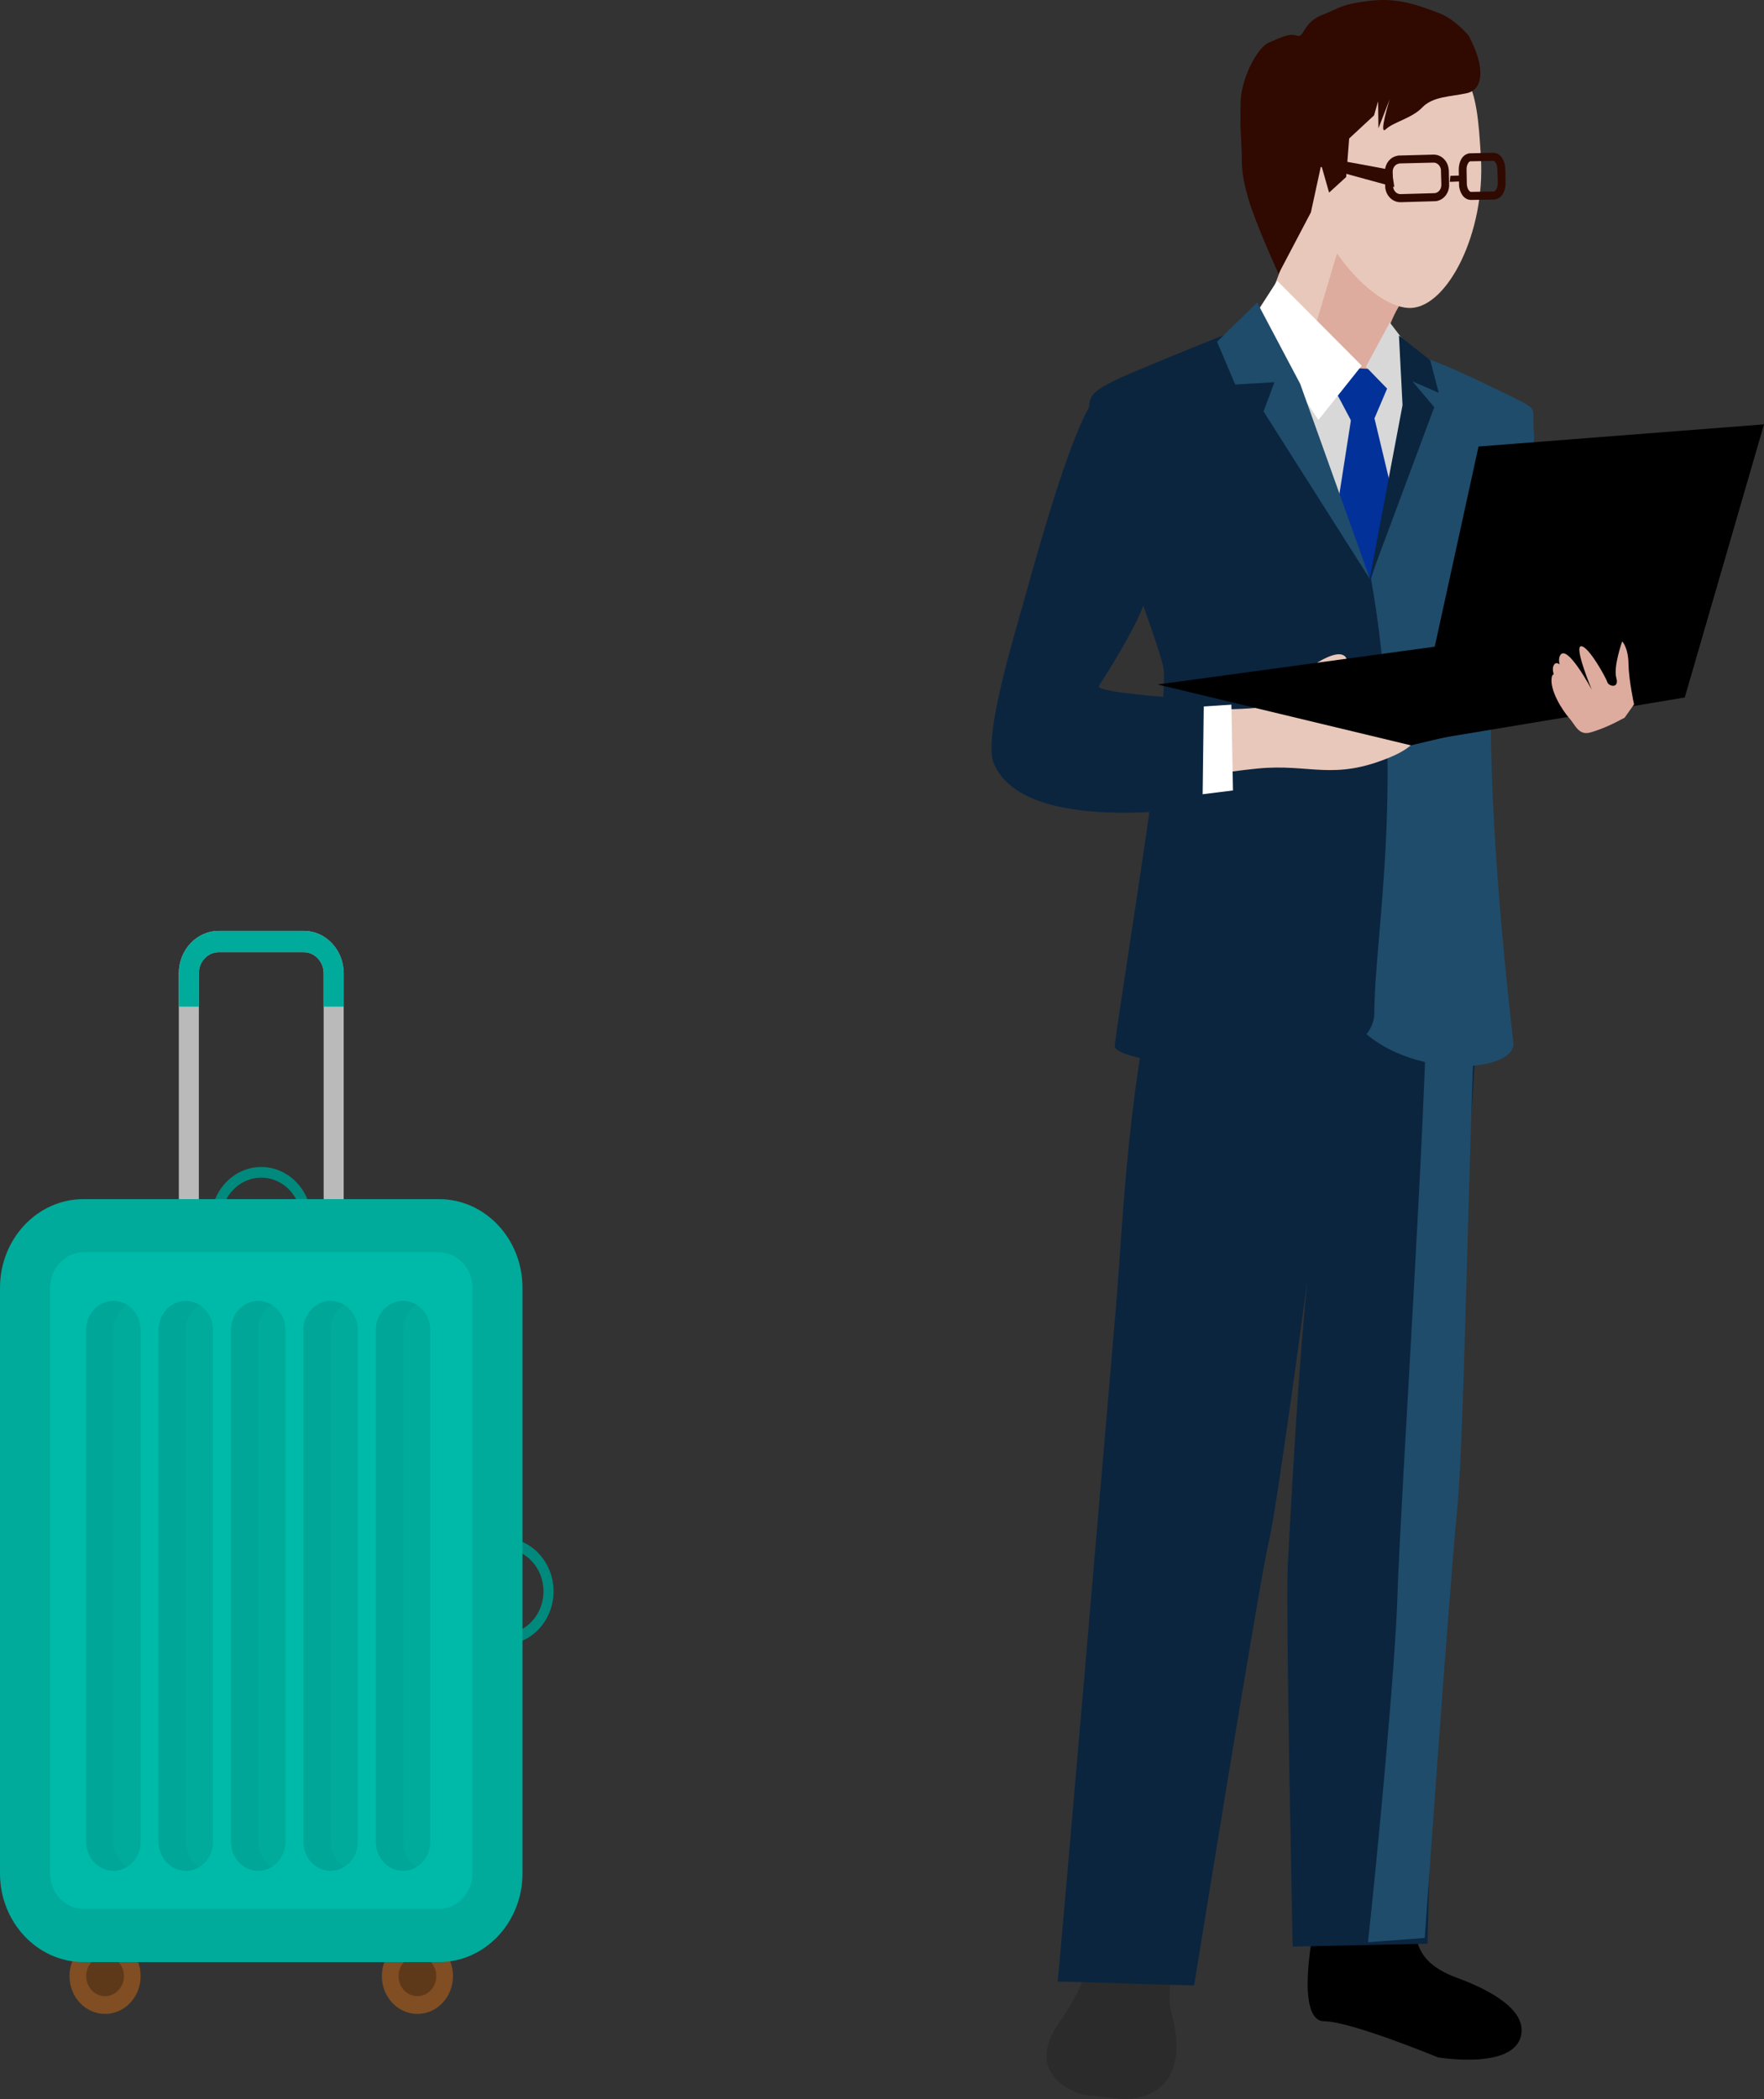 <?xml version="1.0" encoding="UTF-8"?> <svg xmlns="http://www.w3.org/2000/svg" width="290" height="345" viewBox="0 0 290 345" fill="none"><rect x="0" y="0" width="290" height="345" fill="#333333" stroke="none"/> <g clip-path="url(#clip0)"> <path d="M184.284 344.986L178.029 344.265C178.029 344.265 167.71 341.613 174.173 332.35C178.042 326.813 178.898 323.273 180.473 317.656C181.471 314.09 193.961 317.215 193.961 317.215C193.961 317.215 191.53 326.947 192.515 330.513C196.832 346.055 184.284 344.986 184.284 344.986Z" fill="#2B2B2B"></path> <path d="M232.08 310.002C233.513 315.926 230.201 321.616 239.482 325.049C243.773 326.619 250.78 329.838 250.112 334.273C249.211 340.317 236.397 338.14 236.397 338.14C236.397 338.14 222.014 332.209 217.711 332.209C213.394 332.209 215.131 320.14 216.57 314.223C218.002 308.299 232.08 310.002 232.08 310.002Z" fill="black"></path> <path d="M237.29 248.53C235.825 263.591 234.691 319.459 234.691 319.459L212.511 319.933C212.511 319.933 211.344 264.079 211.707 257.346C214.138 210.481 215.881 203.328 215.881 203.328C215.881 203.328 210.055 247.382 208.59 253.413C207.118 259.437 196.314 326.332 196.314 326.332L173.881 325.664C174.996 314.23 181.626 236.255 183.363 215.978C184.763 199.762 185.217 177.829 191.699 153.03L243.72 154.927C243.72 154.934 238.755 233.47 237.29 248.53Z" fill="#0B253F"></path> <path d="M239.605 247.59C240.804 235.267 241.556 180.548 242.813 160.986L234.614 160.418C234.614 181.409 230.213 246.741 229.753 262.009C229.377 274.298 226.311 306.383 224.892 319.22L234.225 318.512C234.232 318.512 238.14 262.644 239.605 247.59Z" fill="#1F4C6B"></path> <path d="M215.145 26.534C215.56 30.775 210.543 44.888 207.957 50.805C205.384 56.729 205.721 57.417 205.721 57.417L226.851 69.526C226.851 69.526 225.314 51.486 232.276 48.267C236.592 46.283 215.145 26.534 215.145 26.534Z" fill="#E8C8BA"></path> <path d="M232.749 47.078C233.779 46.25 232.509 43.799 230.694 41.267L221.931 34.468L213.589 62.52L220.894 68.477L226.507 66.901C226.507 66.894 225.827 52.715 232.749 47.078Z" fill="#DDAC9E"></path> <path d="M243.463 25.894C244.183 38.176 238.077 50.245 232.056 50.612C226.028 50.979 215.229 39.458 214.529 27.183C213.81 14.92 218.172 6.545 229.554 7.641C241.998 8.829 242.744 13.625 243.463 25.894Z" fill="#E8C8BA"></path> <path d="M241.42 5.824C244.259 11.1 243.864 14.753 241.103 15.327C238.341 15.922 235.548 15.835 233.778 17.698C232.119 19.428 229.086 20.063 227.822 21.245C226.564 22.427 228.47 16.309 228.47 16.309L226.616 21.085L226.558 16.637L225.89 18.967L221.8 22.761L221.308 29.092L218.501 31.657L217.205 27.096L215.513 34.896L210.192 45.015C210.192 45.015 206.329 36.546 205.214 32.619C203.859 27.957 204.248 26.848 204.099 24.137C203.911 20.724 203.905 19.916 203.963 16.71C204.028 13.204 206.504 7.921 208.63 6.986C210.762 6.071 212.033 5.429 213.219 5.87C214.418 6.298 214.198 3.686 217.315 2.484C220.42 1.255 220.297 0.761 224.905 0.167C229.513 -0.441 232.774 0.701 236.663 2.19C239.216 3.179 241.42 5.824 241.42 5.824Z" fill="#300901"></path> <path d="M235.806 33.074L230.283 33.234C228.993 33.267 227.943 32.259 227.749 30.956C227.742 30.863 227.723 30.743 227.729 30.629L227.697 29.059L227.678 28.291C227.645 26.956 228.52 25.787 229.791 25.587C229.855 25.567 229.985 25.546 230.089 25.56L235.637 25.413C236.914 25.386 237.964 26.395 238.139 27.677C238.165 27.784 238.171 27.877 238.184 28.011L238.236 30.349L237.594 30.369L238.236 30.355C238.262 31.698 237.374 32.86 236.104 33.06C236 33.073 235.916 33.074 235.806 33.074ZM228.954 28.251L228.967 29.026L229.013 30.629C229.013 30.656 229.013 30.703 229.032 30.756C229.129 31.437 229.661 31.925 230.244 31.905L235.728 31.751C235.812 31.751 235.89 31.751 235.922 31.738C236.499 31.657 236.966 31.083 236.959 30.362L236.894 28.071C236.894 27.971 236.894 27.911 236.888 27.864C236.771 27.176 236.246 26.715 235.669 26.729L230.043 26.862L229.985 26.896C229.972 26.896 229.972 26.896 229.972 26.896C229.408 26.982 228.942 27.543 228.954 28.251Z" fill="#300901"></path> <path d="M245.638 32.793L241.833 32.86C240.686 32.84 240.064 31.798 239.889 30.716C239.869 30.562 239.856 30.409 239.863 30.235L239.817 27.918C239.817 26.675 240.316 25.46 241.49 25.213C241.49 25.213 241.503 25.213 241.529 25.213C241.574 25.192 241.639 25.179 241.678 25.199L245.495 25.106C246.642 25.152 247.245 26.181 247.414 27.256C247.446 27.41 247.459 27.564 247.466 27.73L247.517 30.068L246.869 30.088L247.517 30.081C247.511 31.31 247.005 32.519 245.839 32.766C245.767 32.78 245.729 32.78 245.638 32.793ZM241.101 27.871L241.146 30.228C241.146 30.308 241.146 30.402 241.172 30.509C241.289 31.27 241.71 31.551 241.801 31.537L245.528 31.471C245.612 31.464 245.625 31.464 245.638 31.457C245.787 31.457 246.247 30.963 246.234 30.088L246.169 27.784C246.163 27.664 246.156 27.544 246.143 27.463C246.033 26.715 245.612 26.435 245.515 26.435L241.678 26.515V26.528C241.671 26.528 241.658 26.528 241.658 26.528C241.522 26.542 241.075 27.043 241.101 27.871Z" fill="#300901"></path> <path d="M228.813 27.965C228.813 27.965 212.531 24.806 212.2 25.327C211.85 26.161 211.273 26.983 211.273 26.983L213.004 26.295L229.221 30.73L228.813 27.965Z" fill="#300901"></path> <path d="M238.443 28.9L240.258 28.84L240.284 29.808L238.346 29.888L238.443 28.9Z" fill="#300901"></path> <path d="M230.088 57.598C230.088 57.598 233.659 57.925 245.028 63.509C254.057 67.93 251.626 66.154 252.177 71.183C252.592 75.037 247.893 89.089 246.467 96.449C245.385 102.026 243.071 121.087 248.787 171.325C249.423 176.861 227.884 177.823 220.91 165.514C220.91 144.843 224.248 106.126 225.337 94.973C225.596 92.181 230.088 57.598 230.088 57.598Z" fill="#1F4C6B"></path> <path d="M207.19 52.762C207.19 52.762 198.414 56.048 186.319 61.17C177.07 65.071 179.507 65.351 178.969 70.374C178.425 75.396 190.15 104.108 191.245 109.692C192.328 115.275 185.23 157.165 183.247 171.878C182.774 175.378 225.688 179.612 225.941 166.508C225.941 153.759 231.23 127.344 225.332 94.798C224.839 92.046 207.19 52.762 207.19 52.762Z" fill="#0B253F"></path> <path d="M176.667 115.215C197.434 117.479 206.975 116.297 206.975 116.297C206.975 116.297 209.982 113.793 213.32 111.194C220.897 105.23 221.383 108.349 221.383 108.349L216.658 114.273L230.341 114.126C230.341 114.126 231.261 113.986 232.007 114.728C234.217 116.992 235.882 121.366 228.688 124.392C219.121 128.426 215.414 125.447 206.651 126.322C196.507 127.344 181.45 130.49 176.57 130.469C171.695 130.449 176.667 115.215 176.667 115.215Z" fill="#E8C8BA"></path> <path d="M197.138 116.157L202.44 115.816L202.7 129.915L195.142 130.857L197.138 116.157Z" fill="white"></path> <path d="M181.16 64.216C176.83 67.001 170.148 92.454 167.199 102.746C163.601 115.309 162.292 122.769 163.362 125.407C168.268 137.543 197.688 132.574 197.688 132.574L197.908 115.015C197.908 115.015 179.87 113.973 180.654 112.738C183.526 108.303 188.672 99.754 188.394 97.47C186.08 77.981 181.16 64.216 181.16 64.216Z" fill="#0B253F"></path> <path d="M190.306 112.497L239.359 105.812L272.233 112.972L231.95 122.502L190.306 112.497Z" fill="black"></path> <path d="M220.555 59.915C222.305 61.344 225.591 60.456 226.291 59.915C226.984 59.374 231.846 67.429 231.846 67.429L224.547 93.416L212.757 64.383L220.555 59.915Z" fill="#D8D8D8"></path> <path d="M222.233 60.517L219.698 64.564L222.207 69.306L225.771 69.212L228.254 63.368L225.94 60.637L222.233 60.517Z" fill="#023199"></path> <path d="M222.207 68.324L219.698 84.353L225.421 95.233L229.181 82.209L225.771 67.963L222.207 68.324Z" fill="#023199"></path> <path d="M224.547 60.276L228.481 53.003L231.495 56.937L230.627 66.534L224.547 60.276Z" fill="#D8D8D8"></path> <path d="M230.575 66.587L229.985 55.139L235.131 59.206L236.531 64.563L232.208 62.679L235.792 66.934L225.072 95.686L230.575 66.587Z" fill="#0B253F"></path> <path d="M209.972 46.144L223.862 60.096L216.745 69.032L205.817 52.589L209.972 46.144Z" fill="white"></path> <path d="M213.749 63.087L206.677 49.723L200.085 56.161L203.067 63.194L209.516 62.82L207.727 67.622L225.247 95.232L213.749 63.087Z" fill="#1F4C6B"></path> <path d="M232.424 122.034L243.067 73.386L290 69.746L276.972 114.641L232.424 122.034Z" fill="black"></path> <path d="M267.093 117.954C265.006 119.076 263.515 119.77 261.506 120.371C259.509 120.966 258.991 119.136 257.934 117.967C256.878 116.785 254.745 113.452 255.102 111.362C255.478 109.265 257.565 114.107 257.759 114.795C257.954 115.476 254.467 110.807 255.478 109.265C256.482 107.729 258.991 113.185 259.412 113.806C259.827 114.441 255.38 109.792 256.482 107.728C257.597 105.658 261.693 113.379 261.693 113.379C261.693 113.379 258.744 106.313 259.918 106.219C261.097 106.092 264.053 111.429 264.241 112.11C264.429 112.798 266.25 113.252 265.719 111.409C265.207 109.579 266.684 105.424 266.684 105.424C266.684 105.424 267.676 106.366 267.721 109.084C267.767 111.803 268.635 115.763 268.635 115.763L267.093 117.954Z" fill="#DDAC9E"></path> </g> <g clip-path="url(#clip1)"> <path d="M42.95 209.37C38.393 209.37 34.687 205.431 34.687 200.588C34.687 195.745 38.393 191.806 42.95 191.806C47.506 191.806 51.213 195.745 51.213 200.588C51.213 205.431 47.506 209.37 42.95 209.37ZM42.95 193.555C39.301 193.555 36.333 196.709 36.333 200.587C36.333 204.465 39.301 207.62 42.95 207.62C46.598 207.62 49.567 204.465 49.567 200.587C49.567 196.709 46.598 193.555 42.95 193.555Z" fill="#008A7D"></path> <path d="M82.736 270.327C78.18 270.327 74.473 266.388 74.473 261.545C74.473 256.702 78.18 252.763 82.736 252.763C87.293 252.763 91 256.702 91 261.545C91 266.388 87.293 270.327 82.736 270.327ZM82.736 254.512C79.088 254.512 76.12 257.667 76.12 261.545C76.12 265.423 79.088 268.577 82.736 268.577C86.385 268.577 89.353 265.423 89.353 261.545C89.354 257.667 86.385 254.512 82.736 254.512Z" fill="#008A7D"></path> <path d="M49.947 221.076H35.952C32.338 221.076 29.398 217.951 29.398 214.11V159.966C29.398 156.125 32.338 153 35.952 153H49.947C53.561 153 56.501 156.125 56.501 159.966V214.111C56.501 217.951 53.561 221.076 49.947 221.076ZM35.952 156.499C34.154 156.499 32.691 158.054 32.691 159.965V214.11C32.691 216.022 34.154 217.576 35.952 217.576H49.947C51.745 217.576 53.208 216.022 53.208 214.11V159.966C53.208 158.055 51.745 156.5 49.947 156.5H35.952V156.499Z" fill="#BABABA"></path> <path d="M17.275 331.001C20.506 331.001 23.124 328.217 23.124 324.784C23.124 321.351 20.506 318.567 17.275 318.567C14.045 318.567 11.426 321.351 11.426 324.784C11.426 328.217 14.045 331.001 17.275 331.001Z" fill="#804E22"></path> <path d="M17.275 328.083C18.989 328.083 20.378 326.606 20.378 324.784C20.378 322.963 18.989 321.486 17.275 321.486C15.561 321.486 14.171 322.963 14.171 324.784C14.171 326.606 15.561 328.083 17.275 328.083Z" fill="#5E3919"></path> <path d="M68.624 331.001C71.855 331.001 74.473 328.217 74.473 324.784C74.473 321.351 71.855 318.567 68.624 318.567C65.394 318.567 62.775 321.351 62.775 324.784C62.775 328.217 65.394 331.001 68.624 331.001Z" fill="#804E22"></path> <path d="M68.624 328.083C70.338 328.083 71.727 326.606 71.727 324.784C71.727 322.963 70.338 321.486 68.624 321.486C66.909 321.486 65.52 322.963 65.52 324.784C65.52 326.606 66.909 328.083 68.624 328.083Z" fill="#5E3919"></path> <path d="M72.175 322.479H13.724C6.145 322.479 0 315.948 0 307.892V211.67C0 203.615 6.145 197.084 13.724 197.084H72.175C79.755 197.084 85.899 203.615 85.899 211.67V307.892C85.899 315.948 79.755 322.479 72.175 322.479Z" fill="#00AB9B"></path> <path d="M72.175 313.729C75.204 313.729 77.668 311.111 77.668 307.892V211.67C77.668 208.451 75.204 205.833 72.175 205.833H13.725C10.696 205.833 8.232 208.452 8.232 211.67V307.892C8.232 311.111 10.696 313.729 13.725 313.729H72.175V313.729Z" fill="#00BAA9"></path> <path d="M18.648 307.471C16.176 307.471 14.172 305.341 14.172 302.713V218.585C14.172 215.957 16.176 213.828 18.648 213.828C21.12 213.828 23.125 215.957 23.125 218.585V302.713C23.125 305.341 21.12 307.471 18.648 307.471Z" fill="#00AB9B"></path> <path d="M18.648 302.713V218.584C18.648 216.825 19.55 215.292 20.887 214.468C20.228 214.063 19.465 213.827 18.648 213.827C16.176 213.827 14.172 215.957 14.172 218.584V302.713C14.172 305.34 16.176 307.47 18.648 307.47C19.465 307.47 20.228 307.234 20.887 306.828C19.55 306.006 18.648 304.473 18.648 302.713Z" fill="#00A697"></path> <path d="M30.553 307.471C28.081 307.471 26.077 305.341 26.077 302.713V218.585C26.077 215.957 28.081 213.828 30.553 213.828C33.025 213.828 35.029 215.957 35.029 218.585V302.713C35.03 305.341 33.025 307.471 30.553 307.471Z" fill="#00AB9B"></path> <path d="M30.553 302.713V218.584C30.553 216.825 31.455 215.292 32.791 214.468C32.133 214.063 31.37 213.827 30.553 213.827C28.081 213.827 26.077 215.957 26.077 218.584V302.713C26.077 305.34 28.081 307.47 30.553 307.47C31.37 307.47 32.133 307.234 32.791 306.828C31.455 306.006 30.553 304.473 30.553 302.713Z" fill="#00A697"></path> <path d="M42.459 307.471C39.986 307.471 37.982 305.341 37.982 302.713V218.585C37.982 215.957 39.986 213.828 42.459 213.828C44.931 213.828 46.935 215.957 46.935 218.585V302.713C46.935 305.341 44.931 307.471 42.459 307.471Z" fill="#00AB9B"></path> <path d="M42.459 302.713V218.584C42.459 216.825 43.36 215.292 44.697 214.468C44.038 214.063 43.275 213.827 42.459 213.827C39.986 213.827 37.982 215.957 37.982 218.584V302.713C37.982 305.34 39.986 307.47 42.459 307.47C43.275 307.47 44.037 307.234 44.697 306.828C43.36 306.006 42.459 304.473 42.459 302.713Z" fill="#00A697"></path> <path d="M54.364 307.471C51.892 307.471 49.888 305.341 49.888 302.713V218.585C49.888 215.957 51.892 213.828 54.364 213.828C56.836 213.828 58.84 215.957 58.84 218.585V302.713C58.84 305.341 56.836 307.471 54.364 307.471Z" fill="#00AB9B"></path> <path d="M54.364 302.713V218.584C54.364 216.825 55.265 215.292 56.602 214.468C55.943 214.063 55.18 213.827 54.364 213.827C51.892 213.827 49.888 215.957 49.888 218.584V302.713C49.888 305.34 51.892 307.47 54.364 307.47C55.18 307.47 55.943 307.234 56.602 306.828C55.265 306.006 54.364 304.473 54.364 302.713Z" fill="#00A697"></path> <path d="M66.269 307.471C63.797 307.471 61.792 305.341 61.792 302.713V218.585C61.792 215.957 63.797 213.828 66.269 213.828C68.741 213.828 70.745 215.957 70.745 218.585V302.713C70.745 305.341 68.741 307.471 66.269 307.471Z" fill="#00AB9B"></path> <path d="M66.269 302.713V218.584C66.269 216.825 67.17 215.292 68.507 214.468C67.848 214.063 67.085 213.827 66.269 213.827C63.797 213.827 61.792 215.957 61.792 218.584V302.713C61.792 305.34 63.797 307.47 66.269 307.47C67.085 307.47 67.847 307.234 68.507 306.828C67.171 306.006 66.269 304.473 66.269 302.713Z" fill="#00A697"></path> <path d="M49.947 153H35.952C32.338 153 29.398 156.125 29.398 159.966V165.443H32.691V159.966C32.691 158.055 34.153 156.5 35.952 156.5H49.946C51.745 156.5 53.208 158.055 53.208 159.966V165.443H56.5V159.966C56.501 156.125 53.561 153 49.947 153Z" fill="#00AB9B"></path> </g> <defs> <clipPath id="clip0"> <rect width="127" height="345" fill="white" transform="translate(163)"></rect> </clipPath> <clipPath id="clip1"> <rect width="91" height="178" fill="white" transform="translate(0 153)"></rect> </clipPath> </defs> </svg> 